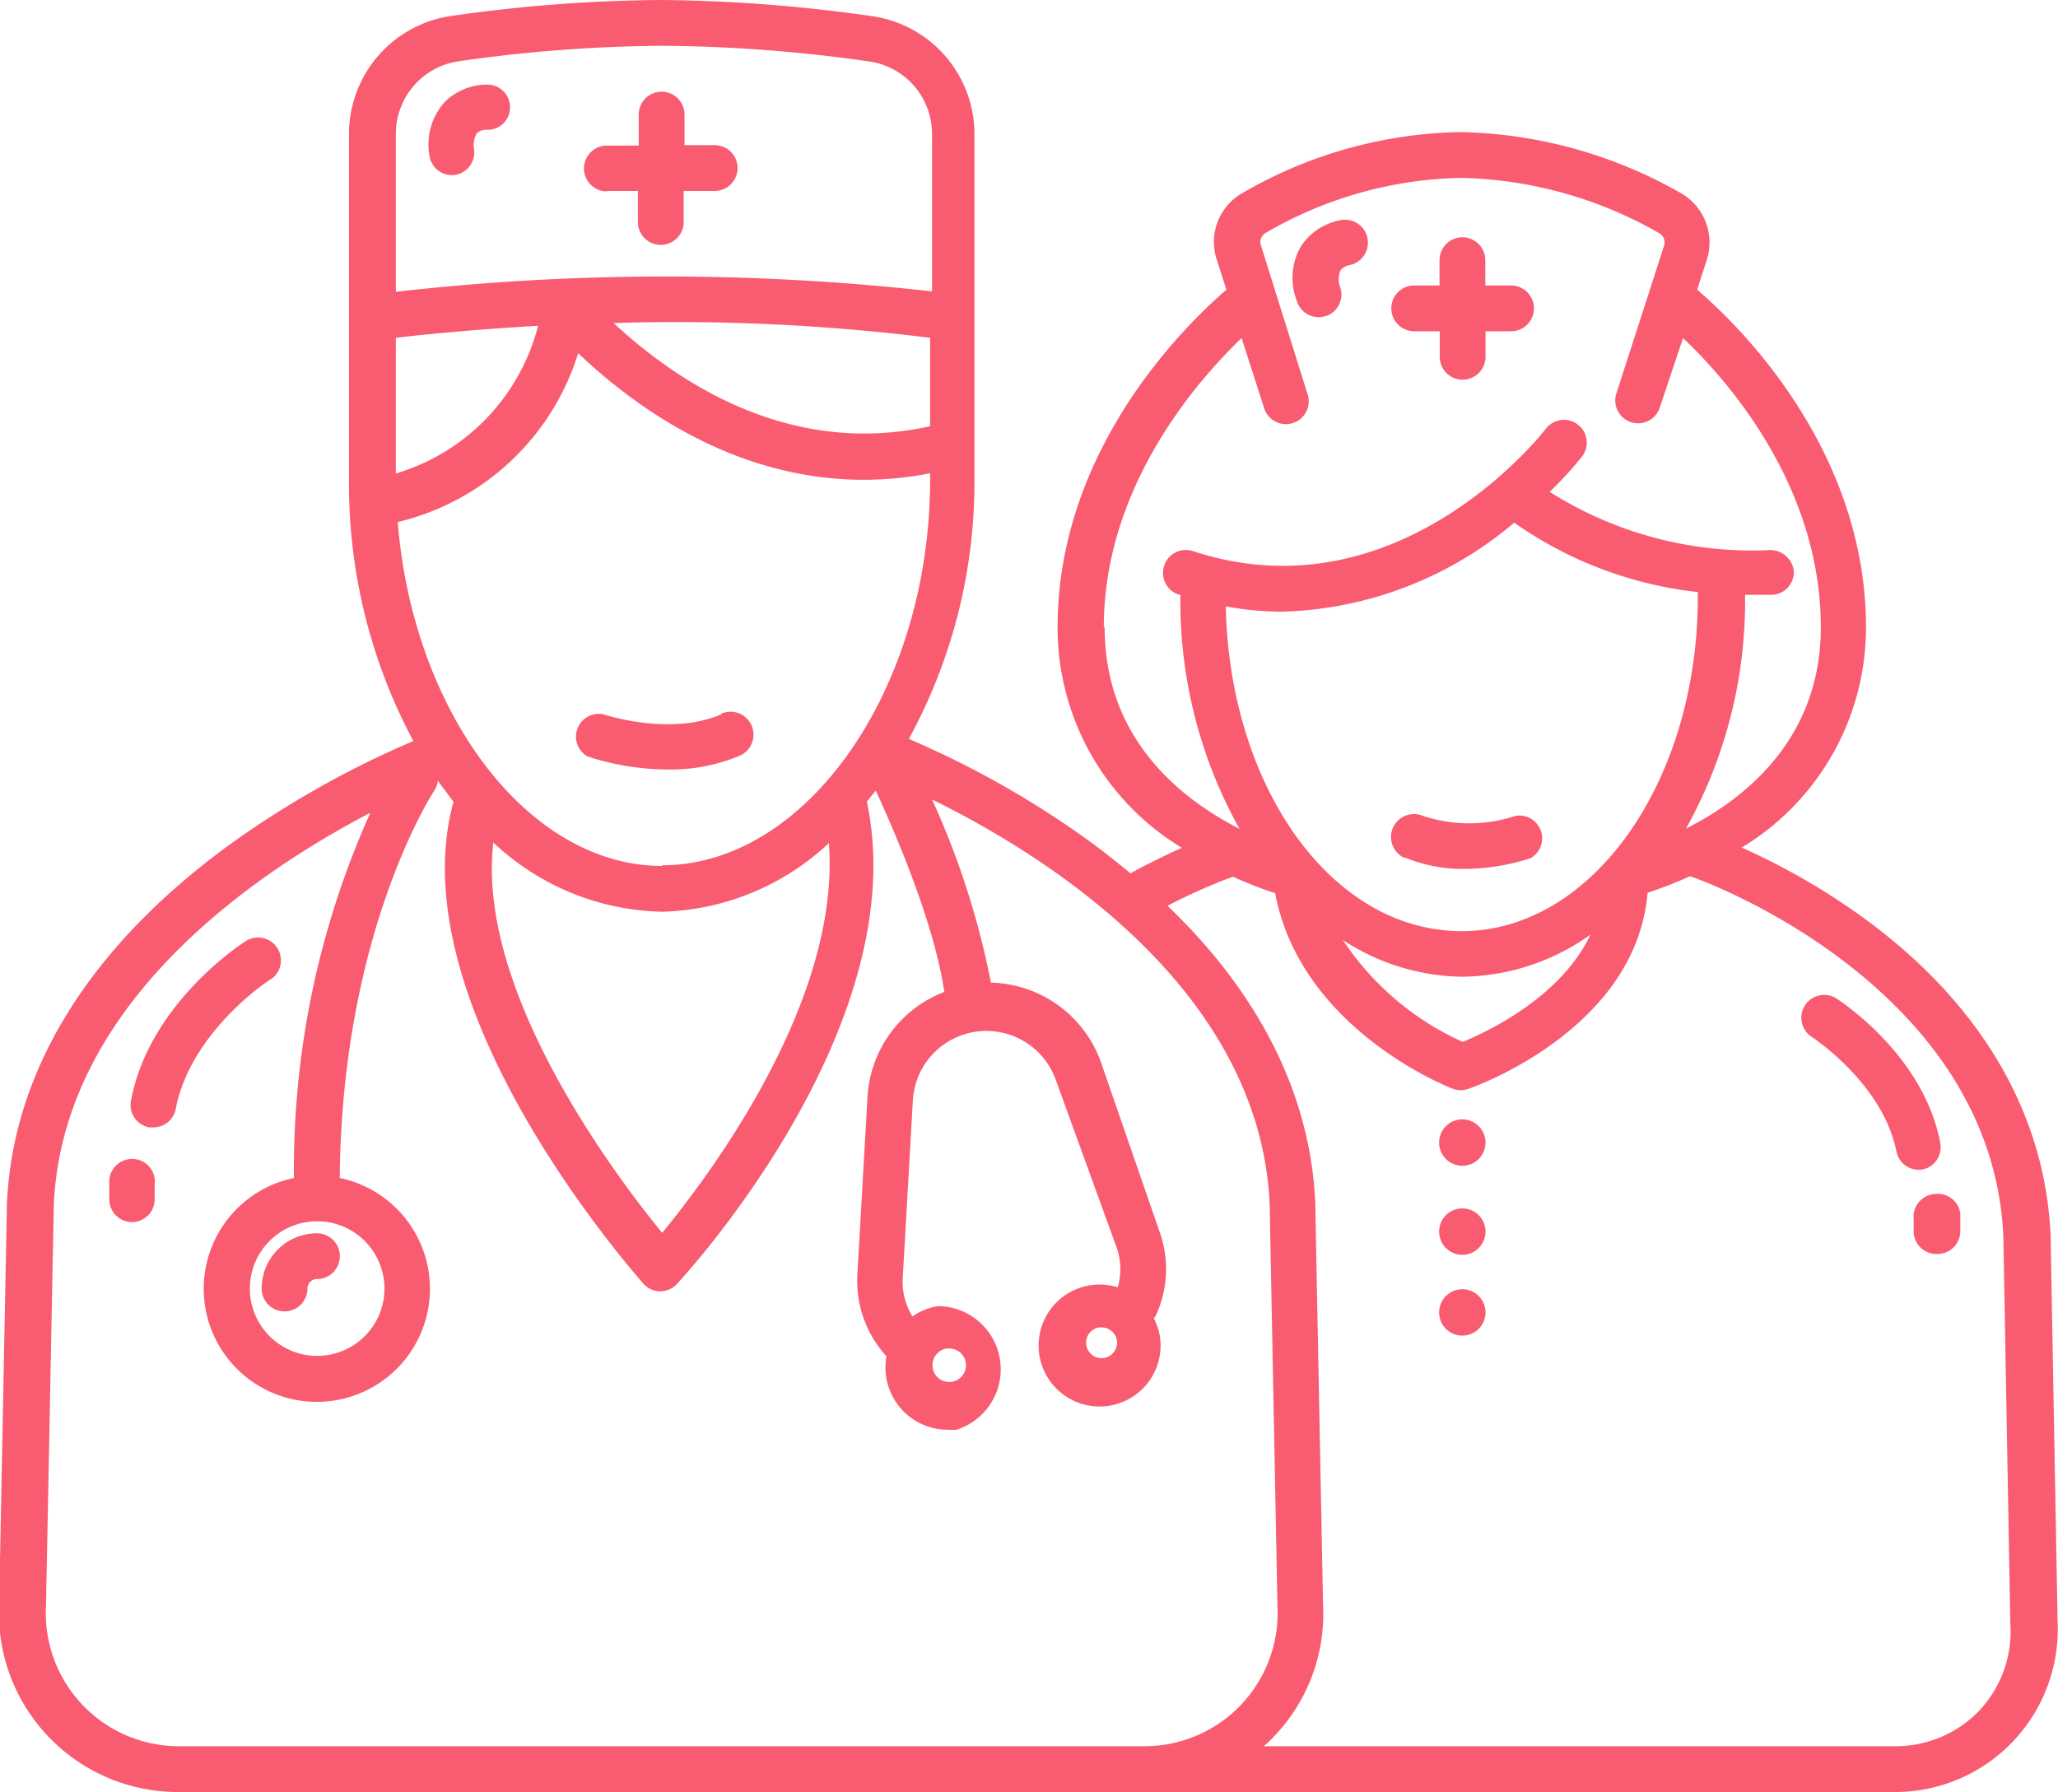 <svg id="Layer_1" data-name="Layer 1" xmlns="http://www.w3.org/2000/svg" viewBox="0 0 97.53 84.93"><defs><style>.cls-1{fill:#f95b70;}</style></defs><title>doctor</title><path class="cls-1" d="M14.73,66.72a1.08,1.08,0,0,0,1.08-1.08.45.45,0,0,1,.45-.45,1.08,1.08,0,0,0,0-2.17,2.62,2.62,0,0,0-2.62,2.62A1.08,1.08,0,0,0,14.73,66.72Z" transform="translate(-1.24 -4.57)"/><path class="cls-1" d="M30,13.62h1.47v1.47a1.08,1.08,0,1,0,2.17,0V13.62h1.47a1.08,1.08,0,0,0,0-2.17H33.68V10a1.08,1.08,0,1,0-2.17,0v1.47H30a1.08,1.08,0,1,0,0,2.17Z" transform="translate(-1.24 -4.57)"/><path class="cls-1" d="M7.61,59.5a1.09,1.09,0,0,0-1.19,1q0,.44,0,.89a1.08,1.08,0,0,0,1.07,1.1h0a1.08,1.08,0,0,0,1.08-1.07c0-.23,0-.46,0-.7A1.08,1.08,0,0,0,7.61,59.5Z" transform="translate(-1.24 -4.57)"/><path class="cls-1" d="M14.05,51a1.08,1.08,0,0,0-1.16-1.83c-.19.12-4.57,2.95-5.44,7.55A1.08,1.08,0,0,0,8.31,58l.2,0a1.08,1.08,0,0,0,1.06-.88C10.27,53.47,14,51,14.05,51Z" transform="translate(-1.24 -4.57)"/><path class="cls-1" d="M35.43,38.42c-2.47,1.07-5.58,0-5.62,0a1.08,1.08,0,0,0-.73,2,12.4,12.4,0,0,0,3.82.62,8.55,8.55,0,0,0,3.39-.65,1.08,1.08,0,0,0-.86-2Z" transform="translate(-1.24 -4.57)"/><path class="cls-1" d="M68.26,20.27h1.21v1.21a1.08,1.08,0,1,0,2.17,0V20.27h1.21a1.08,1.08,0,1,0,0-2.17H71.63V16.9a1.08,1.08,0,0,0-2.17,0V18.1H68.26a1.08,1.08,0,0,0,0,2.17Z" transform="translate(-1.24 -4.57)"/><path class="cls-1" d="M98.75,81.43l-.33-18.32c-.26-5.66-3.18-10.75-8.45-14.73a31.91,31.91,0,0,0-6.19-3.64A12.18,12.18,0,0,0,89.67,34.3c0-8.49-6.12-14.4-8-16l.46-1.43a2.69,2.69,0,0,0-1.22-3.14,21.9,21.9,0,0,0-10.46-2.9,21.26,21.26,0,0,0-10.35,2.9,2.66,2.66,0,0,0-1.2,3.13l.46,1.44c-1.84,1.59-8,7.49-8,16a12.18,12.18,0,0,0,5.89,10.45c-.67.3-1.5.7-2.44,1.21-.55-.46-1.13-.92-1.73-1.37a44.36,44.36,0,0,0-8.77-5,25.37,25.37,0,0,0,3.11-12.32V10.91a5.65,5.65,0,0,0-4.83-5.57A74,74,0,0,0,32.6,4.57a72.65,72.65,0,0,0-10,.76,5.65,5.65,0,0,0-4.82,5.57V27.28a25.77,25.77,0,0,0,3.05,12.41,45.23,45.23,0,0,0-8.68,4.89c-6.63,4.82-10.29,10.68-10.58,17l-.37,19A8.48,8.48,0,0,0,9.72,89.5H91.05a7.71,7.71,0,0,0,7.7-8.07ZM73,29.34a18.63,18.63,0,0,0,8.7,3.29v.24c0,8.73-5,15.83-11.19,15.83s-11-6.86-11.18-15.39a15.28,15.28,0,0,0,2.67.25A17.73,17.73,0,0,0,73,29.34ZM70.55,50.86a10.62,10.62,0,0,0,6.07-2c-1.43,3-4.91,4.61-6.06,5.09a13.42,13.42,0,0,1-5.68-4.83A10.52,10.52,0,0,0,70.55,50.86Zm-17-16.56c0-6.66,4.42-11.68,6.53-13.71l1.07,3.33a1.08,1.08,0,0,0,2.06-.66L61,16.21a.5.5,0,0,1,.22-.6A19.06,19.06,0,0,1,70.48,13a19.7,19.7,0,0,1,9.39,2.62.5.5,0,0,1,.23.6l-2.26,7a1.08,1.08,0,1,0,2.06.66L81,20.59c2.11,2,6.53,7,6.53,13.71,0,5.31-3.63,8.15-6.39,9.54a22.13,22.13,0,0,0,2.8-11v-.08l.47,0,.84,0a1.08,1.08,0,0,0,1-1.12,1.12,1.12,0,0,0-1.12-1,17.93,17.93,0,0,1-10.45-2.76,17.61,17.61,0,0,0,1.54-1.68,1.08,1.08,0,0,0-1.73-1.3c-.07.09-6.94,9-16.71,5.79a1.08,1.08,0,1,0-.68,2.06l.08,0s0,.07,0,.1a22.13,22.13,0,0,0,2.8,11C57.23,42.45,53.59,39.61,53.59,34.3ZM32.62,63c-2.32-2.84-8.82-11.52-8-18.5a12,12,0,0,0,8,3.28,12,12,0,0,0,7.9-3.25C41.09,52,34.88,60.25,32.62,63Zm0-17.39c-6.37,0-11.81-7.28-12.53-16.3a11.82,11.82,0,0,0,8.55-8c2.95,2.8,7.64,6,13.55,6A16.5,16.5,0,0,0,45.32,27v.28C45.32,37.2,39.49,45.58,32.6,45.58ZM45.32,24.77c-6.53,1.45-11.81-1.93-15-4.89a97.12,97.12,0,0,1,15,.7ZM20,20.58c1.24-.15,3.63-.39,6.74-.57a9.85,9.85,0,0,1-6.74,7Zm3-13.11a70.55,70.55,0,0,1,9.65-.73,71.79,71.79,0,0,1,9.76.74,3.47,3.47,0,0,1,3,3.42v7.48A113.18,113.18,0,0,0,20,18.4V10.9A3.47,3.47,0,0,1,22.94,7.48ZM54.85,87.33H9.72a6.31,6.31,0,0,1-6.3-6.67l.37-19c.43-9.57,9.56-15.73,15-18.57a41.23,41.23,0,0,0-3.62,17.31,5.36,5.36,0,1,0,2.17,0c.1-11.7,4.44-18.29,4.48-18.36a1.06,1.06,0,0,0,.17-.47h0c.24.34.49.65.74,1-2.65,9.69,8.55,22.3,9,22.84a1.09,1.09,0,0,0,.8.36h0a1.08,1.08,0,0,0,.79-.35c.47-.5,11.26-12.28,9-22.86l.42-.52c.33.71,2.72,5.84,3.25,9.54a5.68,5.68,0,0,0-3.64,5l-.48,8.42a5.29,5.29,0,0,0,1.38,3.85,2.95,2.95,0,0,0,2.89,3.48,3,3,0,0,0,.43,0,3,3,0,0,0-.86-5.86,2.92,2.92,0,0,0-1.23.49,3.12,3.12,0,0,1-.46-1.8l.48-8.42a3.49,3.49,0,0,1,6.77-1l2.88,7.93a3.08,3.08,0,0,1,.06,1.91,2.89,2.89,0,1,0,2,2.34h0a2.89,2.89,0,0,0-.29-.87,1,1,0,0,0,.1-.14,5.25,5.25,0,0,0,.16-4L53.4,54.87a5.68,5.68,0,0,0-5.2-3.73,38.71,38.71,0,0,0-2.79-8.68c5.1,2.5,15.52,8.84,16,19.16l.37,19.08a6.31,6.31,0,0,1-6.3,6.63ZM16.27,62.45a3.19,3.19,0,1,1-3.19,3.19A3.19,3.19,0,0,1,16.27,62.45Zm29.17,6.93a.8.8,0,0,1,.67-.9h.12a.79.79,0,0,1,.78.68.79.79,0,0,1-1.57.23Zm8.73-1.28a.73.73,0,1,1-1.45.21.73.73,0,0,1,.62-.83h.11a.73.73,0,0,1,.72.63ZM95.07,85.61a5.49,5.49,0,0,1-4,1.72H61.13c.17-.15.34-.3.49-.47a8.38,8.38,0,0,0,2.32-6.24l-.37-19.07c-.23-5.06-2.62-9.86-7-14.05a26,26,0,0,1,3.1-1.38l0,0a18.87,18.87,0,0,0,2,.78c1.21,6.42,8.13,9.16,8.42,9.27a1.08,1.08,0,0,0,.75,0c.33-.11,7.94-2.84,8.48-9.29a18.88,18.88,0,0,0,2-.78l0,0c.14,0,14.31,5,14.86,17.06l.33,18.33A5.49,5.49,0,0,1,95.07,85.61Z" transform="translate(-1.24 -4.57)"/><circle class="cls-1" cx="69.3" cy="54.15" r="1.1"/><circle class="cls-1" cx="69.3" cy="58.37" r="1.1"/><circle class="cls-1" cx="69.3" cy="62.2" r="1.1"/><path class="cls-1" d="M92.93,61.16a1.08,1.08,0,0,0-1,1.19q0,.3,0,.61A1.08,1.08,0,0,0,93.07,64h0a1.08,1.08,0,0,0,1.07-1.09c0-.27,0-.54,0-.81A1.07,1.07,0,0,0,92.93,61.16Z" transform="translate(-1.24 -4.57)"/><path class="cls-1" d="M92.33,60a1.08,1.08,0,0,0,.86-1.27c-.79-4.17-4.76-6.73-4.92-6.84a1.08,1.08,0,0,0-1.16,1.83s3.35,2.18,4,5.41a1.08,1.08,0,0,0,1.06.88Z" transform="translate(-1.24 -4.57)"/><path class="cls-1" d="M67.82,45.21a7.09,7.09,0,0,0,2.81.54,10.24,10.24,0,0,0,3.15-.51,1.08,1.08,0,0,0-.73-2,7,7,0,0,1-4.37,0,1.08,1.08,0,0,0-.86,2Z" transform="translate(-1.24 -4.57)"/><path class="cls-1" d="M64.05,19.56a1.08,1.08,0,0,0,.71-1.36,1.12,1.12,0,0,1,0-.81.69.69,0,0,1,.41-.25A1.08,1.08,0,0,0,64.79,15a2.87,2.87,0,0,0-1.89,1.23,3,3,0,0,0-.2,2.61,1.08,1.08,0,0,0,1.36.71Z" transform="translate(-1.24 -4.57)"/><path class="cls-1" d="M22.6,12.87h.11a1.08,1.08,0,0,0,1-1.19,1.13,1.13,0,0,1,.13-.8.69.69,0,0,1,.45-.16,1.06,1.06,0,0,0,1.12-1,1.08,1.08,0,0,0-1-1.14,2.87,2.87,0,0,0-2.1.83,3,3,0,0,0-.72,2.52A1.08,1.08,0,0,0,22.6,12.87Z" transform="translate(-1.24 -4.57)"/></svg>
